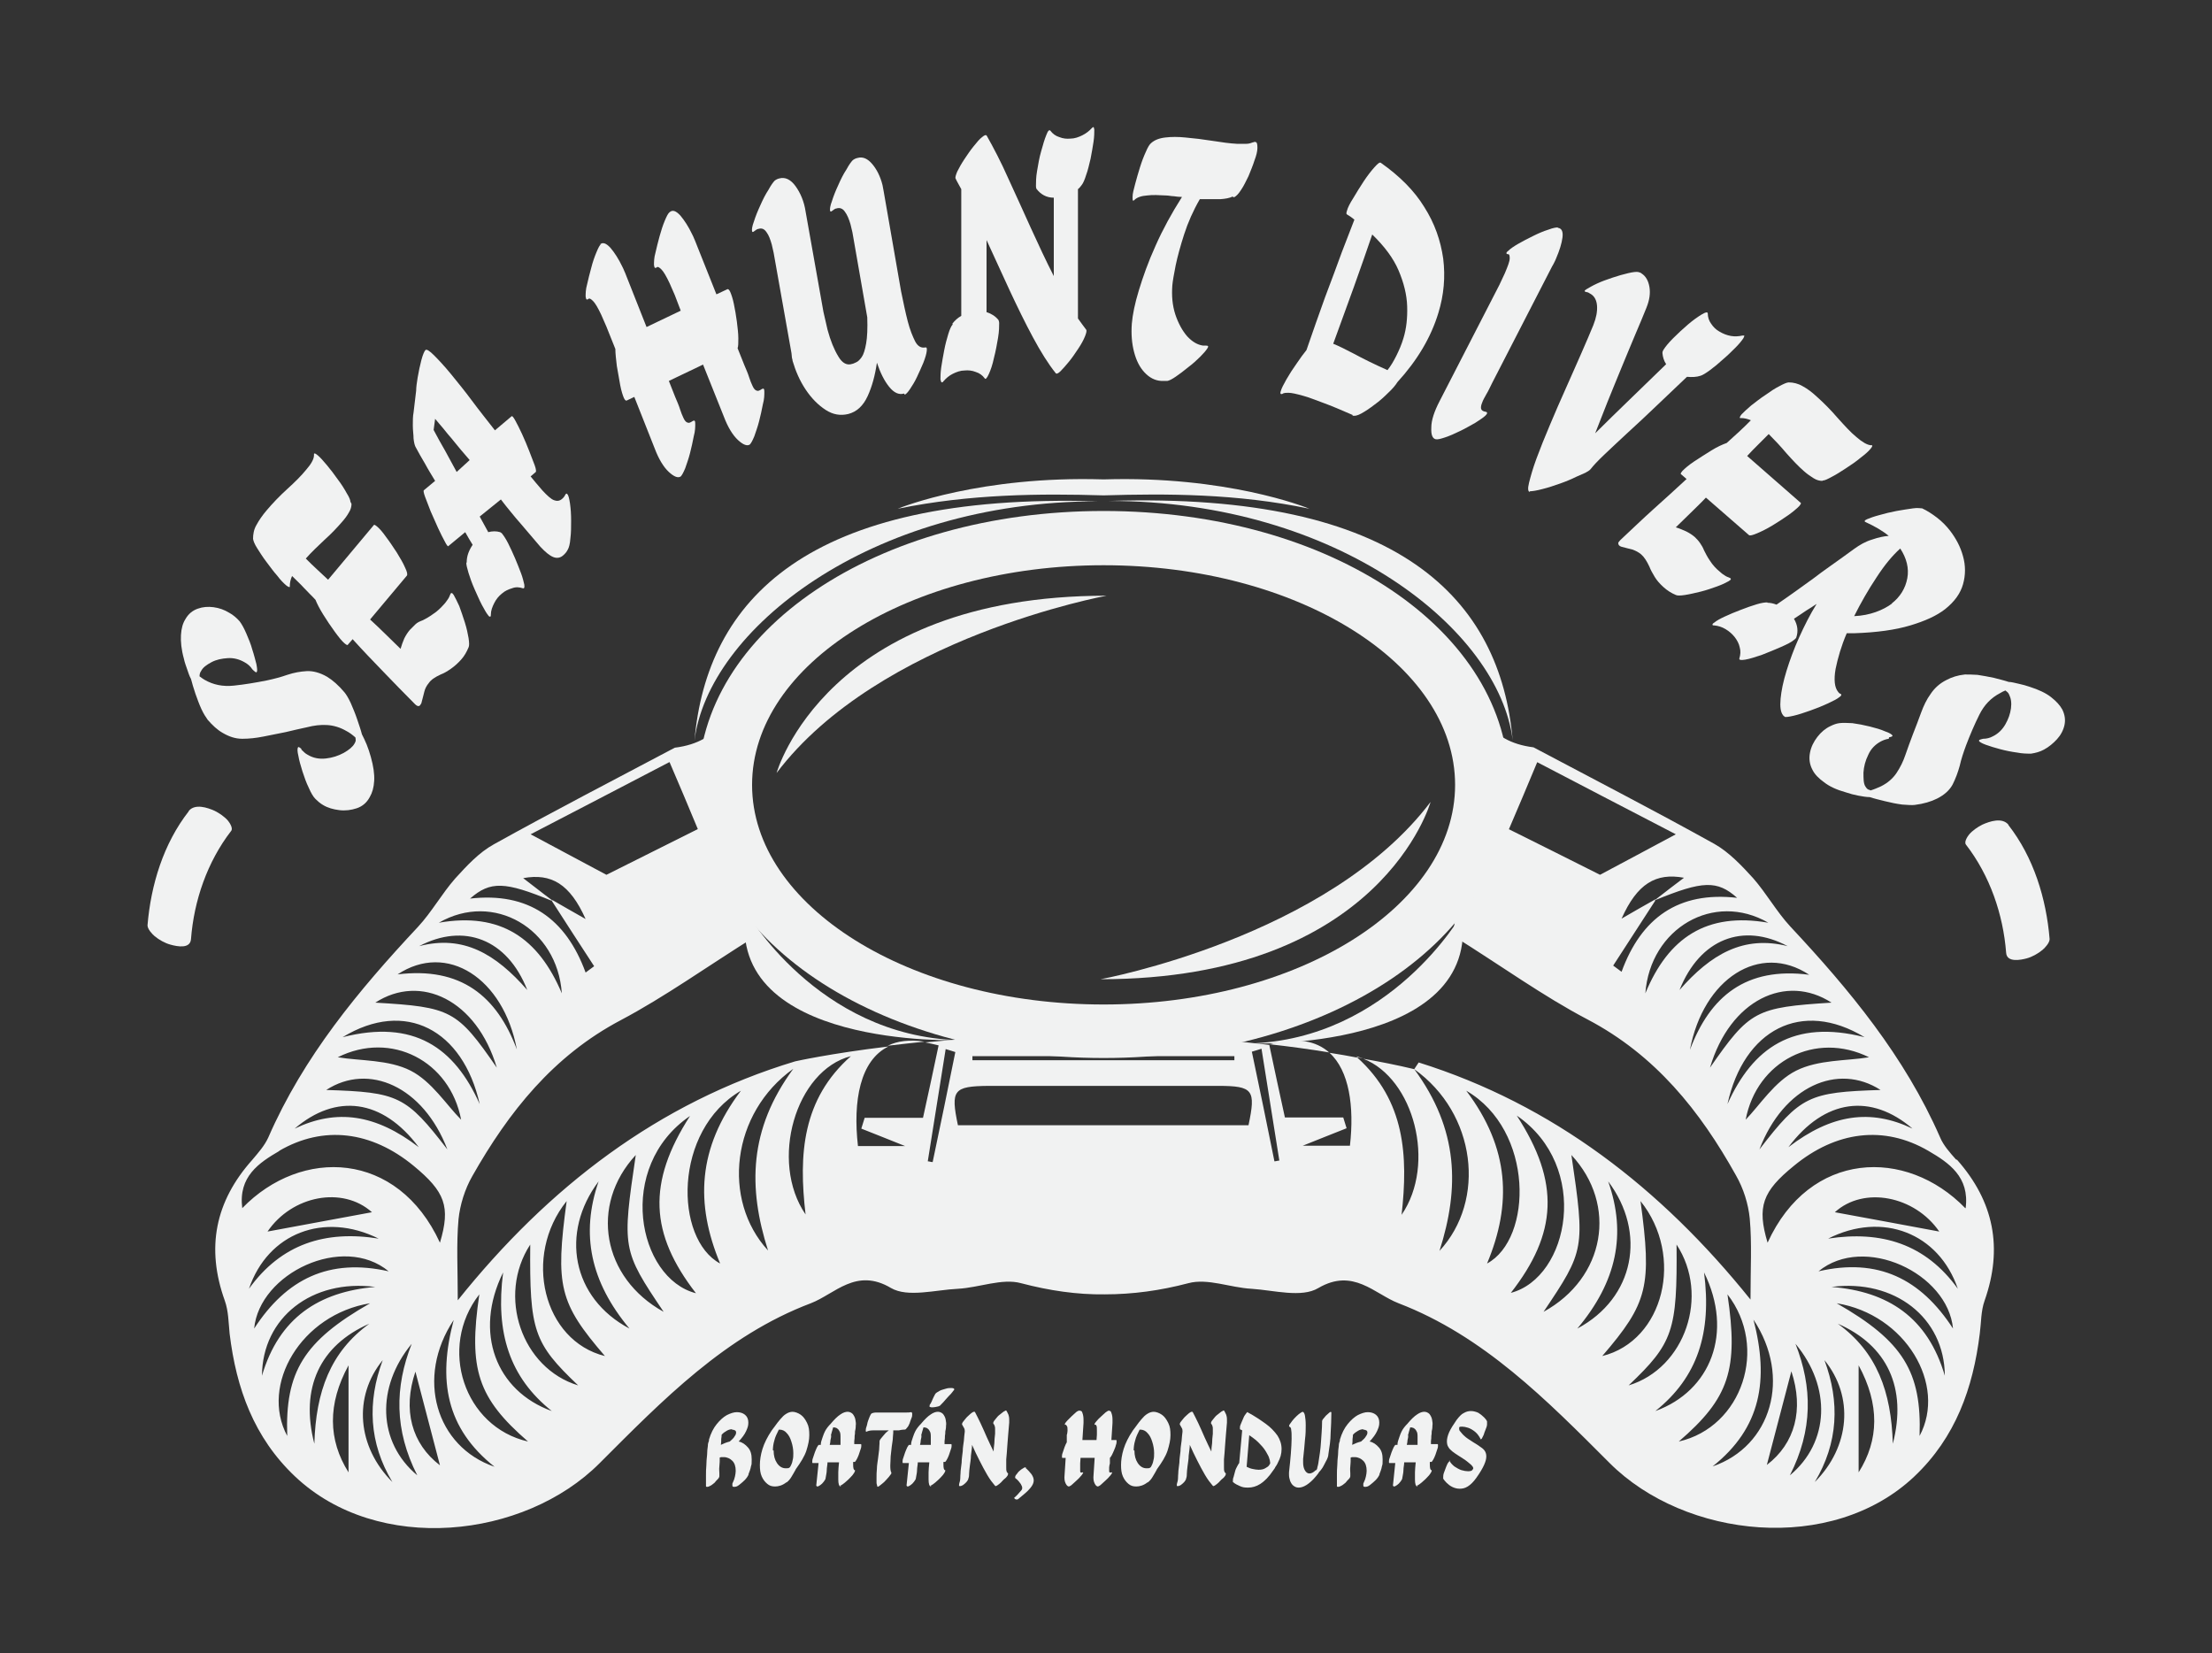 <?xml version="1.0" encoding="UTF-8"?>
<svg id="Layer_1" data-name="Layer 1" xmlns="http://www.w3.org/2000/svg" version="1.1" viewBox="0 0 595.3 444.9">
  <rect x="0" y="0" width="595.3" height="444.9" fill="#333333" stroke="none"/>
  <defs>
    <style>
      .cls-1 {
        fill: #f1f2f2;
        stroke-width: 0px;
      }
    </style>
  </defs>
  <g>
    <g>
      <path class="cls-1" d="M526.4,312c-1.6-1.8-3.4-3.8-4.3-6-9.5-21.7-24.3-39.6-40.3-56.7-3.7-4-6.4-8.9-10-13-3.1-3.4-6.5-7-10.4-9.2-16-8.9-32.3-17.3-48.7-26-6.4-.8-10-3.4-12-6.1l-9.8,56.7c13.3,8.3,24.3,16.3,36.3,22.6,18.3,9.6,30.3,24.6,40,42,2,3.5,3.3,7.6,3.7,11.6.6,6.7.2,13.4.2,21.8-24.1-30-53.2-52.5-89.3-63.8l-1.2,1.8c16.7,11.9,19.4,35.3,6.8,48.9,5.4-16.9,5.2-32.6-6.8-48.9-4.6-1.1-9.2-2-13.7-2.8,13.6,5.3,19.7,28.3,10.3,42,1.8-16,.9-30.7-11.9-42.3-2.5-.5-5-.9-7.5-1.3,5.3,4.8,6.7,14.4,5.5,25h-12.7c4.1-1.6,7.9-3.2,11.8-4.7-.3-1-.6-1.9-.9-2.9h-15.7c-1.5-6.8-2.8-12.9-4.2-19.5.1,0,.2,0,.3,0-36.6-4.4-69.6-3-92.9-.7,1.1.2,2.3.5,3.6.8-1.4,6.6-2.7,12.8-4.2,19.5h-15.7c-.3,1-.6,1.9-.9,2.9,3.9,1.5,7.7,3.1,11.8,4.7h-12.7c-1.4-12.2.6-23.1,8.2-26.8-15.8,1.9-25.1,4-25.1,4-36.8,11.1-66.4,33.8-90.8,64.3,0-8.3-.4-15.1.2-21.8.4-3.9,1.7-8.1,3.7-11.6,9.8-17.3,21.8-32.4,40-42,11.9-6.3,23-14.3,36.3-22.6l-9.6-57c-2,2.8-5.7,5.5-12.2,6.3-16.4,8.7-32.7,17.1-48.7,26-4,2.2-7.3,5.8-10.4,9.2-3.6,4.1-6.3,9-10,13-16,17.1-30.8,34.9-40.3,56.7-1,2.2-2.7,4.1-4.3,6-10,11.2-12.5,23.7-7.4,37.9,1,2.8,1,5.9,1.3,8.9,1.8,14.7,6.5,27.9,17.6,38.4,22.3,21.1,61.7,16.8,82-3.6,17-17,33.8-34.3,56.8-43,6.5-2.5,12.2-9.7,21.6-4.1,4.5,2.6,11.9.5,18,.2,5.7-.3,11.9-2.9,17-1.5,7.6,2,15.1,3.1,22.5,3,7.5,0,14.9-1,22.5-3,5.2-1.4,11.3,1.2,17,1.5,6.1.4,13.5,2.5,18-.2,9.4-5.5,15.1,1.6,21.6,4.1,22.9,8.8,39.8,26,56.8,43,20.3,20.3,59.8,24.6,82,3.6,11.1-10.5,15.8-23.8,17.6-38.4.4-3,.3-6.1,1.3-8.9,5-14.2,2.5-26.7-7.4-37.9ZM180.2,205.1c2.6,6.1,5.1,11.9,7.6,18-8.6,4.3-16.8,8.4-24.6,12.3-6.6-3.5-13.3-7.1-20.4-10.9,12.2-6.3,25-13,37.3-19.4ZM148.5,242.3s0,0,0-.1c-2.7-2-5.3-4.1-7.7-5.9,7.6-1.4,12.6,1.6,16.8,11-3.4-1.9-6.3-3.6-9.1-5.2,0,0,0,0,0,.1,0,0,.2.1.2.2,0,0-.1,0-.2,0,3.8,5.9,7.6,11.8,11.4,17.6-.8.6-1.5,1.1-2.3,1.7-5.3-14.5-15.4-21.7-31.1-19.9,5.5-4.8,9.4-4.6,22,.6ZM151.2,267.3c-6.3-14.9-16.5-21.9-33.1-19,14.7-8.5,31.9,1.5,33.1,19ZM141.9,266.4c-8.5-9.7-17.2-14.9-29.1-11.8,12-6.3,23.7-2,29.1,11.8ZM139.1,282.4c-5.4-14.4-15.1-22.3-32.1-20.2,13.3-8.8,28.5,1,32.1,20.2ZM133.7,287.3c-10.7-15.5-12.3-16.3-32.7-17.5,12.2-7.9,27.3-.7,32.7,17.5ZM129.1,297.1c-6.8-15.2-17.7-22.9-36.9-18,16.9-10.3,32.4-2,36.9,18ZM124.1,301.3c-3.9-3.9-7.9-10.3-13.6-13.2-5.9-3-13.6-2.6-19.6-3.6,14.4-7.2,30.2,1,33.2,16.8ZM120.4,309.3c-11.1-14.4-13.2-15.4-32.6-16,11.4-7.4,26.1-1,32.6,16ZM112.7,308.7c-11.6-8.9-22.1-10.4-33.4-5,11.1-9.5,23.6-8.1,33.4,5ZM75.1,309.7c12-7,24.9-5.3,36.2,4,8.5,7,10,11,7.1,20.7-11.4-24.8-37.3-25.7-53.2-9.3-1.1-8.5,4.5-12.2,10-15.4ZM100.1,326.2c-9.2,1.7-19.5,3.6-28.1,5.2,6.6-9.7,20.2-12.3,28.1-5.2ZM101.9,333.3c-14.3-2.3-26.2,1.4-34.9,13.5,5.1-15,20.2-20.8,34.9-13.5ZM104.6,342.1c-16-3.6-27.5,2-36.2,15.4,1.4-14.9,23.9-25.6,36.2-15.4ZM101,346.3c-15.2,1.3-25.9,8.3-30.5,23.9.1-15.7,13.5-26.1,30.5-23.9ZM77.3,386.4c-7.4-13.8,3.8-32.7,22.3-35.7-17.9,10.2-22.9,18.5-22.3,35.7ZM93.8,396.2c-5.5-8.7-5.7-18.4,0-28.8v28.8ZM84.6,388.5c-3.9-15,1.5-26.5,14.8-32.3-10.5,7.6-14.4,18.3-14.8,32.3ZM103,366c-4.2,11.3-3.7,22.3,2.6,32.8-9.5-9.5-10.6-23-2.6-32.8ZM110.8,361.6c-4.6,11.7-4.7,23.2,1.5,35.4-10.7-8.9-11.1-23.8-1.5-35.4ZM111.8,369.1c2.1,8.1,4.5,17.1,6.6,25.2-7.6-5.8-10.1-14.9-6.6-25.2ZM122.1,355.2c-4.3,16.2-2.1,29.1,11,39.5-15.8-5.4-21.3-24-11-39.5ZM129,348.3c-3,20.2-.4,27.9,13.1,39.6-17.2-3.9-24.3-25.3-13.1-39.6ZM135.4,342.4c-2.1,16.2,1.7,28.2,13.1,37.3-15-5.4-21.1-21.1-13.1-37.3ZM142.7,334.9c-.2,23.2.9,26.5,12.9,37.9-15.2-4.6-21.9-24.1-12.9-37.9ZM152.5,323.2c-3.1,22.9-2,27.4,10.3,41.7-16.6-4.1-22.2-26.9-10.3-41.7ZM161.1,317.9c-4.9,14.2-2.2,27,8.3,39.6-15.5-8.2-18.7-25.8-8.3-39.6ZM171.1,310.8c-3.7,25.1-3.7,25.6,7.5,42.2-16.5-9.1-20-28.7-7.5-42.2ZM185.7,300.3c-11.6,18-10.8,31.7,1.6,47.7-15.7-4-21.7-34-1.6-47.7ZM199.4,293.5c-11.7,15.5-12.3,30.4-5.6,46.5-12.3-6.6-12.7-35.8,5.6-46.5ZM213.5,287.6c-12,16.3-12.2,32-6.8,48.9-12.5-13.6-9.9-37,6.8-48.9ZM216.8,326.8c-9.8-14.3-2.7-38.8,12.2-42.6-13.1,11.6-14.1,26.4-12.2,42.6ZM261.7,284.2h70.5v1.1h-70.5v-1.1ZM249.7,312.4c1.6-10,3.2-20.1,4.8-30.1.9.3,1.8.5,2.6.8-2,9.9-4,19.7-6.1,29.6-.5,0-.9-.2-1.3-.2ZM336.1,302.8h-78.3c-2-9.5-1.2-10.5,8.2-10.6,10.3,0,20.6,0,30.9,0,10.3,0,20.6,0,30.9,0,9.5,0,10.2,1.1,8.2,10.6ZM343,312.6c-2-9.9-4-19.7-6.1-29.6.9-.3,1.8-.5,2.6-.8,1.6,10,3.2,20.1,4.8,30.1-.4,0-.9.2-1.3.2ZM514.7,303.7c-11.3-5.4-21.8-3.9-33.4,5,9.8-13.1,22.3-14.5,33.4-5ZM473.5,309.3c6.5-17,21.1-23.4,32.6-16-19.3.6-21.5,1.6-32.6,16ZM406.1,223.1c2.6-6,5-11.8,7.6-18,12.3,6.4,25.1,13.1,37.3,19.4-7.1,3.8-13.8,7.4-20.4,10.9-7.8-3.9-15.9-8-24.6-12.3ZM434.1,259.9c3.8-5.9,7.6-11.7,11.4-17.6,0,0-.1,0-.2,0,0,0,.2-.1.2-.2,0,0,0,0,0-.1-2.9,1.6-5.8,3.3-9.1,5.2,4.2-9.4,9.2-12.4,16.8-11-2.4,1.8-5,3.8-7.7,5.9,0,0,0,0,0,.1,12.7-5.2,16.6-5.4,22-.6-15.8-1.8-25.8,5.4-31.1,19.9-.8-.6-1.5-1.1-2.3-1.7ZM442.8,267.3c1.3-17.5,18.4-27.5,33.1-19-16.6-2.9-26.9,4-33.1,19ZM481.1,254.6c-11.9-3-20.7,2.2-29.1,11.8,5.5-13.8,17.1-18.2,29.1-11.8ZM486.9,262.3c-17-2.2-26.7,5.8-32.1,20.2,3.6-19.2,18.8-29,32.1-20.2ZM492.9,269.8c-20.4,1.3-22,2.1-32.7,17.5,5.4-18.3,20.5-25.4,32.7-17.5ZM464.9,297.1c4.4-20,19.9-28.3,36.9-18-19.2-4.9-30.1,2.9-36.9,18ZM469.8,301.3c3-15.8,18.8-23.9,33.2-16.8-6,1-13.6.6-19.6,3.6-5.8,2.9-9.8,9.3-13.6,13.2ZM400.2,340c6.7-16,6.1-31-5.6-46.5,18.3,10.6,17.9,39.9,5.6,46.5ZM406.6,347.9c12.5-16,13.3-29.7,1.6-47.7,20,13.7,14.1,43.6-1.6,47.7ZM415.4,353c11.1-16.5,11.2-17,7.5-42.2,12.5,13.4,9.1,33.1-7.5,42.2ZM424.5,357.5c10.6-12.6,13.3-25.4,8.3-39.6,10.4,13.8,7.1,31.4-8.3,39.6ZM431.2,364.9c12.3-14.3,13.4-18.8,10.3-41.7,11.9,14.8,6.3,37.6-10.3,41.7ZM451.2,334.9c9,13.7,2.3,33.3-12.9,37.9,12-11.4,13.1-14.7,12.9-37.9ZM458.6,342.4c8,16.2,1.8,31.9-13.1,37.3,11.4-9.1,15.2-21.1,13.1-37.3ZM464.9,348.3c11.1,14.3,4,35.7-13.1,39.6,13.6-11.7,16.1-19.4,13.1-39.6ZM460.9,394.6c13.1-10.4,15.2-23.3,11-39.5,10.3,15.5,4.8,34.1-11,39.5ZM475.5,394.2c2.1-8,4.5-17.1,6.6-25.2,3.4,10.3,1,19.4-6.6,25.2ZM481.7,397c6.2-12.2,6.1-23.7,1.5-35.4,9.7,11.6,9.2,26.5-1.5,35.4ZM488.4,398.8c6.3-10.5,6.8-21.5,2.6-32.8,8,9.8,6.9,23.3-2.6,32.8ZM500.2,396.2v-28.8c5.7,10.5,5.5,20.1,0,28.8ZM509.4,388.5c-.4-14-4.3-24.7-14.8-32.3,13.3,5.8,18.7,17.3,14.8,32.3ZM516.6,386.4c.6-17.2-4.4-25.5-22.3-35.7,18.5,3,29.7,21.9,22.3,35.7ZM492.9,346.3c16.9-2.2,30.4,8.2,30.5,23.9-4.6-15.7-15.3-22.7-30.5-23.9ZM489.4,342.1c12.3-10.1,34.8.5,36.2,15.4-8.7-13.4-20.2-19.1-36.2-15.4ZM492,333.3c14.6-7.4,29.8-1.5,34.9,13.5-8.7-12.1-20.6-15.7-34.9-13.5ZM493.8,326.2c7.8-7.1,21.5-4.4,28.1,5.2-8.5-1.6-18.9-3.5-28.1-5.2ZM528.9,325.1c-15.9-16.4-41.9-15.5-53.2,9.3-2.9-9.7-1.4-13.8,7.1-20.7,11.3-9.3,24.2-11,36.2-4,5.5,3.2,11.1,7,10,15.4Z"/>
      <path class="cls-1" d="M297,137.5c-61.2,0-109.1,32.3-109.1,73.6s47.9,73.6,109.1,73.6,109.1-32.3,109.1-73.6-47.9-73.6-109.1-73.6ZM297,270.3c-52.3,0-94.6-26.5-94.6-59.1s42.4-59.1,94.6-59.1,94.6,26.5,94.6,59.1-42.3,59.1-94.6,59.1Z"/>
      <path class="cls-1" d="M248.8,280.3c-3.5.4-6.8.7-9.9,1.1,2.6-1.3,5.9-1.7,9.9-1.1Z"/>
      <path class="cls-1" d="M357.7,283.2c-5.4-.9-10.7-1.6-16-2.2,7.3-2,12.5-.9,16,2.2Z"/>
      <path class="cls-1" d="M364.9,284.2c.6.2,1.3.4,1.9.6-.5-.1-1-.2-1.5-.3-.1-.1-.2-.2-.3-.3Z"/>
      <path class="cls-1" d="M200.7,245.1s19.1,33.7,57.3,34.8c0,0-62.7,2.2-57.3-34.8Z"/>
      <path class="cls-1" d="M393.4,246s-19.1,33.7-57.3,34.8c0,0,62.7,2.2,57.3-34.8Z"/>
      <path class="cls-1" d="M186.9,199.3c1.8-14.8,13.5-30.9,32.5-43.3,19-12.4,45.2-21.1,76.1-21.1-78.5-2.4-105.3,26.7-108.6,64.4Z"/>
      <path class="cls-1" d="M298.5,134.8c30.9,0,57.1,8.7,76.1,21.1,19,12.4,30.7,28.5,32.5,43.3-3.3-37.8-30.2-66.9-108.6-64.4Z"/>
      <path class="cls-1" d="M352.4,136.9c-19.5-4.1-38.5-4.1-55.3-3.6h-.2c-16.8-.5-35.8-.4-55.3,3.6,1.2-.5,22.4-8.9,55.3-7.9h.2c32.9-1,54.1,7.4,55.3,7.9Z"/>
      <path class="cls-1" d="M209,208s13.3-47.7,88.8-47.7c0,0-61.2,11.2-88.8,47.7Z"/>
      <path class="cls-1" d="M385,215.8s-13.3,47.7-88.8,47.7c0,0,61.2-11.2,88.8-47.7Z"/>
    </g>
    <g>
      <path class="cls-1" d="M81.1,201.7c.6.6,1.1,1.1,1.7,1.4,1.5.9,3.1,1.2,4.9,1,1.8-.2,3.3-.7,4.8-1.5,1.4-.8,2.4-1.6,2.9-2.5.3-.5.4-.9.3-1.2,0-.2,0-.4-.1-.5-.8-.7-1.6-1.3-2.4-1.7-1.7-1-3.5-1.5-5.2-1.6s-3.5.1-5.4.6c-1.8.4-3.7.8-5.7,1.3-2.1.4-4.1.8-6,1.2-2,.4-3.9.6-5.7.6-1.9,0-3.6-.6-5.3-1.6-1.4-.8-2.7-2-4-3.5-.5-.7-1.1-1.6-1.7-2.9-.6-1.3-1.1-2.7-1.6-4.1-.5-1.5-.9-2.8-1.2-4-.4-.7-.7-1.6-1-2.5-.3-.9-.7-1.9-.9-2.9-.7-2.5-.9-4.7-.8-6.4.1-1.8.5-3.2,1.2-4.3.8-1.4,1.9-2.3,3.3-2.8,1.4-.5,2.8-.6,4.3-.4,1.5.2,2.9.7,4.2,1.5,1.1.6,2,1.4,2.8,2.3.6.8,1.2,1.9,1.8,3.3.6,1.4,1.2,2.8,1.6,4.3.5,1.5.8,2.8,1.1,3.9.2,1.1.3,1.8.1,2.1,0,.1-.2.2-.4,0-.2-.1-.5-.4-.8-.7-.5-.8-1.2-1.4-2.1-1.9-1.4-.8-2.9-1.2-4.5-1.1s-3.1.4-4.4,1.1-2.3,1.4-2.8,2.4c-.3.4-.4.9-.4,1.4.4.3.8.6,1.3.9,2.4,1.4,5,1.9,7.9,1.6,2.9-.3,5.9-.8,8.9-1.4,1.9-.4,3.8-.9,5.5-1.5,1.8-.6,3.5-.9,5.2-1,1.7-.1,3.6.4,5.5,1.5,1.5.9,3.1,2.3,4.7,4.2.5.6,1.1,1.6,1.7,2.9.6,1.4,1.2,2.8,1.7,4.3.5,1.5,1,2.9,1.3,4.1.4.8.9,1.8,1.3,2.8.4,1,.8,2.2,1.1,3.3.7,2.5,1,4.6.9,6.4-.1,1.8-.5,3.2-1.2,4.4-.8,1.5-2,2.5-3.5,3-1.5.5-3.1.7-4.7.5-1.6-.2-3.1-.6-4.4-1.4-.7-.4-1.4-1-2-1.6-.6-.6-1.2-1.6-1.8-3-.7-1.4-1.2-2.9-1.7-4.4-.5-1.6-.9-3-1.1-4.2-.3-1.2-.3-2-.1-2.3.1-.2.4,0,.9.4Z"/>
      <path class="cls-1" d="M94.6,135.6c0,.7-.2,1.5-.7,2.3-.5.9-1.1,1.7-1.9,2.6-1.3,1.5-2.8,3.1-4.7,4.8-1.8,1.7-3.5,3.3-5,5,1,1,2,2,3,2.9s2,1.9,3,2.8l12.3-14.7c.1-.2.4,0,.9.4.7.6,1.5,1.5,2.4,2.8,1,1.3,1.9,2.7,2.9,4.2.9,1.5,1.7,2.8,2.2,4,.6,1.2.7,1.9.5,2.2l-9.9,11.8c1.4,1.3,2.8,2.6,4.1,3.9,1.4,1.3,2.7,2.7,4.1,4,.3-1,.6-1.9,1-2.8.4-.8.9-1.6,1.5-2.3.5-.5,1-1,1.5-1.5s1.2-.8,2-1.1c.8-.4,1.7-.9,2.8-1.7,1.1-.7,2-1.6,2.9-2.6.4-.4.7-.9,1-1.3.3-.4.5-.9.7-1.4.2-.5.5-.4.9.2.4.7.9,1.7,1.5,3,.5,1.4,1,2.8,1.5,4.4.5,1.6.8,3,1,4.2.2,1.3.2,2.1,0,2.5-.5,1.2-1.1,2.3-2,3.3-.9,1-1.8,1.8-2.8,2.5-1,.7-1.9,1.2-2.7,1.5-1.5.7-2.6,1.4-3.2,2.3-.6.7-1,1.5-1.2,2.3-.2.9-.5,1.9-.8,3.1,0,0,0,.1-.1.2s-.1.2-.2.3c-.1.2-.3.3-.5.3-.2,0-.5-.1-.9-.5-2.9-2.9-5.7-5.8-8.5-8.7-2.8-2.9-5.6-5.8-8.3-8.8l-1.3,1.5c-.1.2-.4,0-.9-.4-.7-.6-1.5-1.6-2.6-3.1-1.1-1.5-2.1-3-3.1-4.6-1-1.6-1.7-3-2.1-4-1-1.1-2.1-2.1-3.1-3.2-1-1.1-2.1-2.1-3.2-3.2-.4.9-.6,1.8-.6,2.6,0,.2,0,.3,0,.3-.1.2-.5,0-1-.4-.7-.6-1.5-1.4-2.4-2.6-1-1.1-1.9-2.4-2.9-3.7-1-1.3-1.8-2.6-2.5-3.7-.7-1.1-1-1.9-1.1-2.5,0-1.2.2-2.5.9-3.7.7-1.3,1.6-2.6,2.7-3.9,1.6-1.9,3.5-3.9,5.6-5.8,2.1-1.9,3.8-3.6,5.1-5.2,1.4-1.6,2.1-2.9,2.1-3.9v-.4c.2-.2.5,0,1.1.5.6.5,1.4,1.4,2.4,2.6,1,1.2,2,2.5,2.9,3.8,1,1.3,1.8,2.6,2.4,3.7.7,1.1,1,1.9,1,2.3Z"/>
      <path class="cls-1" d="M125.6,151.3c0-1.7.6-3.2,1.6-4.7-.6-1-1.3-2.1-2-3.4l-4.6,3.8c-.1,0-.4-.3-.9-1.3-.5-.9-1.1-2.1-1.8-3.6-.7-1.5-1.3-3-2-4.5-.6-1.5-1.1-2.8-1.5-3.9-.4-1.1-.5-1.7-.3-1.8l3-2.5c-.9-1.5-1.9-3.1-2.7-4.6-.9-1.5-1.8-3.1-2.6-4.6-.2-.4-.4-1.2-.5-2.2,0-1-.2-2.2-.2-3.5,0-1.3,0-2.5.2-3.5h0c0-.1.7-5.9.7-5.9,0-1,.2-2.2.4-3.5.3-1.7.6-3.2,1-4.7.4-1.5.8-2.4,1.1-2.7.3-.3,1.1.2,2.3,1.4,1.2,1.2,2.8,2.9,4.6,5.1,1.7,2.1,3.6,4.4,5.6,7.1,2,2.7,4.1,5.3,6.2,8l4.5-3.8c.2-.1.5.3,1,1.2s1.1,2.1,1.8,3.6c.7,1.5,1.3,3,1.9,4.5.6,1.5,1.1,2.8,1.5,3.9.4,1.1.4,1.7.3,1.8l-1.4,1.2c.5.6,1,1.2,1.4,1.7l1.8,2.1c1.3,1.4,2.3,2.3,3.1,2.6.8.3,1.5.2,2.1-.3.4-.3.7-.7.9-1.1.2-.4.4-.5.6-.2.3.3.5,1.2.7,2.5.2,1.4.3,2.9.3,4.6,0,1.7,0,3.3-.2,4.8-.1,1.5-.4,2.5-.7,3-.3.6-.7,1.1-1.3,1.6-.7.6-1.6.8-2.6.4-1-.4-2.1-1.3-3.5-2.8l-5.2-6.1c-.9-1-1.8-2.1-2.7-3.2-.9-1.1-1.8-2.2-2.7-3.4l-5.7,4.6c.8,1.5,1.6,2.9,2.3,4.2,1.1-.3,2.2-.3,3.2,0,.2.1.5.3.6.5.4.5,1,1.4,1.6,2.6.6,1.2,1.2,2.5,1.8,3.9.6,1.4,1.1,2.7,1.6,4,.5,1.3.7,2.3.9,3.1.1.8,0,1.1-.4,1-.9-.3-1.9-.4-2.9,0-1,.3-1.9.7-2.7,1.4-.9.7-1.6,1.6-2.1,2.6-.5,1-.9,2-.9,3.1,0,.2,0,.4-.1.5-.2.1-.4,0-.6-.3-.5-.6-1-1.5-1.7-2.8-.7-1.3-1.3-2.8-2-4.3-.7-1.6-1.2-3-1.6-4.3-.4-1.3-.6-2.2-.6-2.7ZM121.8,118.3c-.9-1-1.7-2-2.5-3-.8-.9-1.5-1.8-2.2-2.6l-.4,3c1,1.9,2,3.7,3.1,5.6,1,1.9,2.1,3.8,3.1,5.7l3.5-3.2c-.8-.9-1.6-1.9-2.4-2.8-.8-.9-1.5-1.9-2.3-2.8Z"/>
      <path class="cls-1" d="M161.4,65.8c.8-.7,1.7-.4,2.9.9,1.1,1.3,2.2,3,3.2,5.1.2.4.4.8.5,1.1.2.4.3.7.5,1.2l5.5,13.9,9.2-4.4-1.6-4.2-1.4-3.2c-.9-1.9-1.6-3.1-2.2-3.7-.6-.6-1-.8-1.2-.6-.5.4-.7.2-.8-.6,0-.8,0-1.9.4-3.3.3-1.4.7-2.9,1.1-4.4s.9-3,1.4-4.2c.5-1.2.9-2,1.3-2.3.8-.7,1.7-.4,2.9.9,1.1,1.3,2.2,3,3.2,5.1.2.4.4.8.5,1.1.2.4.3.7.5,1.2l5.5,13.8,3-1.4c.2,0,.4.1.7.7.3.7.7,1.8,1,3.3.3,1.5.6,3.1.8,4.7.2,1.7.4,3.2.4,4.5,0,1.3,0,2.2-.2,2.7l1.8,4.5c.5,1.2,1,2.3,1.3,3.3.3.9.6,1.7.9,2.3.3.7.7,1.2,1.1,1.3.4.2.8,0,1.4-.4.5-.3.7-.1.7.7,0,.8,0,2-.4,3.4-.3,1.5-.6,3-1,4.5-.4,1.6-.9,2.9-1.3,4.1-.5,1.2-.9,1.9-1.2,2.2-.7.5-1.8.1-3.2-1.2-1.4-1.3-2.7-3.4-3.8-6.3l-5.6-14-9.2,4.4,1.7,4.3c.5,1.2,1,2.3,1.3,3.3.3.9.6,1.7.9,2.3.3.7.7,1.2,1.1,1.3.4.2.8,0,1.4-.4.5-.3.7-.1.7.7,0,.8,0,2-.4,3.4-.3,1.5-.6,3-1,4.5-.4,1.6-.9,2.9-1.3,4.1-.5,1.2-.9,1.9-1.2,2.2-.7.5-1.8.1-3.2-1.2-1.4-1.3-2.7-3.4-3.8-6.3l-5.5-13.9-2.1,1c-.2,0-.4-.1-.7-.7-.3-.7-.7-1.9-1-3.5-.3-1.6-.6-3.3-.9-5.1-.2-1.8-.4-3.3-.4-4.6l-2.4-6-1.4-3.2c-.9-1.9-1.6-3.1-2.2-3.7-.6-.6-1-.8-1.2-.6-.5.4-.7.2-.8-.6,0-.8,0-1.9.4-3.3.3-1.4.7-2.9,1.1-4.4.4-1.6.9-3,1.4-4.2.5-1.2.9-2,1.3-2.3Z"/>
      <path class="cls-1" d="M243.3,105.9c-1.4.4-2.7-.2-4-1.8-1.3-1.6-2.4-3.8-3.3-6.5-.5,3.4-1.3,6.4-2.5,9-1.2,2.6-2.9,4.2-5.2,4.8-2.1.5-4.1.2-6.1-1.1-2-1.3-3.8-3.1-5.4-5.5-1.6-2.4-2.7-5-3.5-7.7,0-.4-.2-.7-.2-1.1,0-.4-.1-.7-.1-1l-4.8-27-.5-2.2c-.4-1.4-.8-2.5-1.4-3.3-.6-.9-1.3-1.2-2.2-.9-.3,0-.7.3-1.1.6-.3.3-.6.3-.6,0-.1-.4,0-1.3.5-2.6.4-1.3,1-2.8,1.7-4.3.7-1.6,1.4-3,2.2-4.2.7-1.3,1.3-2.1,1.7-2.5.4-.3.8-.5,1.3-.6,1.5-.4,3,.3,4.3,2.1,1.3,1.8,2.3,4.1,2.7,6.8l4.8,27,1.1,4.8c.8,3,1.8,5.4,2.9,7.2,1.1,1.9,2.4,2.5,3.8,2,.2,0,.5-.2,1-.4.5-.2,1-.7,1.5-1.4.5-.7.9-2,1.2-3.7.3-1.7.4-4,.3-7l-4-22.9-.5-2.1c-.4-1.4-.9-2.6-1.5-3.4-.6-.9-1.4-1.2-2.3-.9-.3,0-.7.3-1.1.6-.3.3-.6.3-.6,0-.1-.4,0-1.3.5-2.6.4-1.3,1-2.8,1.7-4.3.7-1.6,1.4-3,2.2-4.2.7-1.3,1.3-2.1,1.7-2.5.4-.3.8-.5,1.3-.6,1.4-.4,2.7.2,3.9,1.6,1.2,1.4,2.2,3.3,2.8,5.7l.3,1.6,4.7,27c.3,1.5.6,2.9.9,4.3.3,1.4.6,2.6.9,3.8.6,2.3,1.3,4,2,5.4.7,1.3,1.6,1.8,2.7,1.6.4-.1.5.2.4,1-.1.8-.4,1.8-.9,3.1-.5,1.2-1.1,2.5-1.7,3.8-.6,1.3-1.3,2.4-1.9,3.3-.6.9-1.1,1.4-1.4,1.5Z"/>
      <path class="cls-1" d="M256.3,87.1c.7-.9,1.5-1.6,2.4-2.1,0-3,0-6.2,0-9.6,0-3.4,0-6.7,0-9.9,0-3.2,0-6.1,0-8.7,0-2.6,0-4.5,0-5.9-.5-1-1.1-1.9-1.5-2.8-.2-.3,0-.9.4-1.9.5-1,1.1-2.1,1.9-3.3.8-1.2,1.6-2.4,2.5-3.5s1.6-2,2.3-2.5c.7-.6,1.1-.7,1.3-.3,1.8,3.2,3.8,7,5.7,11.3,2,4.3,4,8.8,6.1,13.4,2.1,4.6,4.1,8.9,6.2,13,0-3.9,0-7.7,0-11.5,0-3.8,0-7,0-9.6-2,0-3.5-.9-4.6-2.3-.1-.1-.2-.4-.2-.9,0-.9,0-2.3.3-4,.3-1.8.6-3.6,1.1-5.3.5-1.8.9-3.2,1.4-4.4.4-1.1.8-1.5,1.1-1.1.6.8,1.4,1.4,2.4,1.7,1,.4,2,.5,3,.4,1.1,0,2.2-.4,3.2-.9,1-.5,1.9-1.2,2.5-1.9.2-.2.4-.3.4-.3.2,0,.2.2.3.7,0,.7,0,1.8-.2,3.2s-.5,3-.8,4.6c-.4,1.6-.7,3.1-1.2,4.4-.4,1.3-.8,2.2-1.2,2.7-.3.4-.6.8-1,1.1,0,2.6,0,5.5,0,8.6,0,3.2,0,6.4,0,9.6,0,3.3,0,6.3,0,9.2,0,2.9,0,5.4,0,7.4.8,1.1,1.5,2.1,2.2,3,.2.2.1.8-.3,1.8-.4,1-1,2.1-1.8,3.3-.8,1.2-1.6,2.4-2.5,3.5-.9,1.1-1.7,2-2.3,2.6s-1.1.8-1.3.5c-2-2.5-4-5.7-6.1-9.6-2.1-3.9-4.2-8.2-6.3-12.7-2.1-4.5-4.1-9-6.2-13.5,0,3.4,0,6.9,0,10.3,0,3.4,0,6.4,0,9.1,1.3.4,2.4,1.1,3.2,2.1.1.2.2.5.2.8,0,.9,0,2.2-.3,4-.3,1.7-.6,3.5-1.1,5.4-.4,1.9-.9,3.3-1.4,4.4s-.9,1.5-1.1,1.1c-.6-.8-1.4-1.4-2.4-1.7-1-.4-2-.5-3-.4-1.1,0-2.2.4-3.2.9-1,.5-1.8,1.2-2.5,2-.1.2-.3.3-.4.3-.2,0-.3-.3-.4-.8,0-.7,0-1.8.2-3.2.2-1.4.5-3,.8-4.6.3-1.6.7-3.1,1.1-4.4.4-1.3.8-2.2,1.2-2.6Z"/>
      <path class="cls-1" d="M331.7,52.9c-.8.4-1.9.6-3.3.7-1.3,0-2.8,0-4.4,0-.4,0-.7,0-1.1,0-1.8,3.1-3.2,6.3-4.2,9.4-1,3.1-1.8,6-2.3,8.4-.5,2.5-.8,4.3-.9,5.4-.2,2.8,0,5.3.8,7.8.8,2.4,1.9,4.4,3.2,5.9,1.4,1.5,2.8,2.3,4.3,2.5.4,0,.7,0,.8,0,.6,0,.7.2.3.8-.4.6-1,1.3-1.9,2.2-.9.9-2,1.9-3.2,2.8-1.2,1-2.3,1.8-3.3,2.5-1,.7-1.8,1.1-2.3,1.2-.3,0-.6,0-.9,0-.3,0-.6,0-.8,0-1.7-.1-3.2-.9-4.5-2.3-1.3-1.4-2.2-3.2-2.8-5.5-.6-2.3-.8-4.8-.6-7.6.2-2.4.8-5.4,1.9-9,1.1-3.6,2.5-7.6,4.5-12,1.9-4.3,4.3-8.7,7.1-13.1-.8,0-1.5-.1-2.2-.2-.7,0-1.4-.2-2.1-.2-1.9-.1-3.6-.2-5.1,0-1.5.1-2.7.5-3.4,1.2-.1.1-.2.2-.3.2-.2,0-.2-.4-.2-1,0-.9.3-2,.7-3.5.4-1.4.8-3,1.3-4.5.5-1.6,1-2.9,1.6-4.2.5-1.2,1-2,1.4-2.3.9-.8,2.1-1.3,3.8-1.5,1.7-.2,3.4-.2,5.4,0,2.3.2,4.8.5,7.3.9,2.5.4,4.7.7,6.6.8.9,0,1.7,0,2.5,0,.7,0,1.3-.2,1.8-.4.1,0,.2,0,.3-.1.1,0,.2,0,.3,0,.5,0,.6.6.6,1.6,0,.9-.3,2.1-.8,3.4-.4,1.3-1,2.7-1.6,4.2-.7,1.4-1.3,2.7-2,3.7-.7,1.1-1.3,1.7-1.9,2Z"/>
      <path class="cls-1" d="M364.1,111.7c-3.2-1.4-5.8-2.5-8-3.3s-3.9-1.5-5.4-1.9c-1.8-.5-3.1-.8-3.9-.8-.8,0-1.3,0-1.7.3-.1,0-.3.1-.4,0-.1,0-.2-.3,0-.8.2-.7.7-1.7,1.5-3.1.8-1.4,1.7-2.8,2.7-4.2,1-1.5,1.9-2.7,2.7-3.7,1.7-5,3.4-9.7,5-14.2,1.7-4.5,3.2-8.5,4.5-12.1,1.4-3.6,2.5-6.5,3.4-8.8-.6-.5-1.3-1-2-1.4-.2-.1-.2-.4,0-1,.2-.8.8-2,1.7-3.4.9-1.5,1.8-3,2.8-4.5,1-1.5,2-2.8,2.9-3.8.9-1,1.4-1.4,1.7-1.2,5.1,3.6,9,7.5,11.7,11.9,2.8,4.4,4.4,9,5.1,13.9.6,4.9.2,9.7-1.3,14.6-2,6.6-5.7,12.8-11,18.6-.5.8-1.3,1.8-2.5,2.9-1.1,1.1-2.3,2.2-3.7,3.2-1.3,1-2.5,1.8-3.6,2.4-1.1.6-1.9.7-2.4.5ZM377.7,91c.8-2.6,1.1-5.5,1-8.6-.1-3.1-.9-6.3-2.3-9.6-1.4-3.3-3.8-6.5-7.1-9.7-1.4,4.1-3,8.7-4.9,14-1.9,5.3-3.8,10.4-5.6,15.4,1.5.6,3.3,1.5,5.6,2.7,2.2,1.2,5.2,2.7,9,4.4.9-1.1,1.7-2.5,2.4-3.9s1.4-3,1.9-4.7Z"/>
      <path class="cls-1" d="M419.2,61.3c1.1.1,1.5,1,1.3,2.6-.2,1.6-.8,3.5-1.7,5.6-.1.3-.3.7-.5,1.1-.2.4-.4.8-.6,1.1l-16.1,31.3c-.6,1.2-1.1,2.3-1.6,3.1-.5.9-.9,1.6-1.1,2.2-.3.7-.4,1.3-.3,1.7s.5.7,1.2.8c.6.1.5.5,0,1-.6.6-1.6,1.2-2.8,2-1.3.7-2.6,1.5-4.1,2.2-1.4.7-2.8,1.3-4,1.7-1.2.4-2,.6-2.5.5-.9-.2-1.3-1.2-1.2-3.2,0-1.9.8-4.3,2.2-7l16.1-31.3,1.5-3.2c.8-1.9,1.3-3.2,1.3-4,0-.7-.1-1.1-.4-1.1-.6,0-.7-.4,0-.9.6-.6,1.5-1.2,2.7-1.9,1.2-.7,2.6-1.4,4-2.1,1.4-.7,2.8-1.3,4.1-1.7,1.3-.5,2.1-.6,2.6-.6Z"/>
      <path class="cls-1" d="M411.8,132.4c-.6,0-.7-.9-.3-2.5.4-1.6,1-3.8,2-6.5,1-2.7,2.2-5.7,3.6-9,1.4-3.3,2.8-6.6,4.3-9.9,1.5-3.4,2.9-6.5,4.2-9.5,1.3-3,2.4-5.5,3.2-7.5.8-2,1.1-3.7,1-5.2-.1-1.5-.7-2.6-1.7-3.2-.1,0-.3-.2-.5-.3-.2-.1-.4-.2-.6-.2-.7-.1-.7-.4,0-.8s1.5-.9,2.8-1.5c1.3-.6,2.7-1.1,4.2-1.6,1.5-.5,2.9-.9,4.2-1.2,1.3-.3,2.2-.4,2.7-.3.4.1.7.2.9.4,1.1.7,1.8,1.9,2.1,3.6.3,1.8,0,3.6-.8,5.6-.8,2-1.8,4.4-3,7.2-1.2,2.8-2.4,5.8-3.7,8.9-1.3,3.2-2.6,6.3-3.8,9.3-1.2,3.1-2.3,5.9-3.3,8.4,2.9-2.9,6-5.9,9.3-9.1,3.3-3.2,6.6-6.4,9.8-9.5-.6-.9-.9-1.9-1-3,0-.2,0-.4.3-.9.5-.8,1.3-1.8,2.6-3.1,1.3-1.3,2.6-2.5,4-3.7s2.7-2.1,3.7-2.7c1-.6,1.5-.7,1.6-.3,0,1,.3,2,.9,2.8.6.9,1.3,1.6,2.2,2.1,1,.6,2,1,3.1,1.2,1.1.2,2.2.1,3.1-.1.3,0,.5,0,.5,0,.1,0,0,.3-.2.7-.4.6-1.1,1.5-2.1,2.5-1,1-2.1,2.1-3.4,3.2-1.2,1.1-2.4,2.1-3.5,2.9-1.1.8-1.9,1.3-2.5,1.5-1.2.4-2.4.4-3.7.3-2.7,2.6-5.5,5.2-8.2,7.8-2.7,2.6-5.3,5-7.7,7.2-2.4,2.2-4.5,4.2-6.3,5.9-1.8,1.7-3,3-3.7,3.9-.2.3-.7.6-1.4,1-.7.3-1.6.7-2.5,1.1-1.2.6-2.6,1.2-4.3,1.8-1.7.6-3.2,1.1-4.8,1.5-1.5.4-2.7.6-3.5.6Z"/>
      <path class="cls-1" d="M490.4,129.4c-.7,0-1.5-.2-2.3-.7-.8-.5-1.7-1.1-2.6-1.9-1.5-1.3-3-2.9-4.7-4.8-1.6-1.9-3.2-3.6-4.8-5.2-1,1-2,2-2.9,2.9-1,1-1.9,1.9-2.9,3l14.4,12.6c.2.1,0,.4-.4.9-.6.6-1.5,1.4-2.9,2.4-1.3.9-2.8,1.9-4.3,2.8-1.5.9-2.9,1.6-4.1,2.1-1.2.5-1.9.7-2.2.5l-11.6-10.1c-1.3,1.4-2.7,2.7-4,4-1.4,1.3-2.7,2.7-4.1,4,1,.3,1.9.7,2.8,1.1.8.4,1.6.9,2.3,1.5.5.5,1,1,1.4,1.6.4.6.8,1.2,1.1,2,.4.8.9,1.8,1.6,2.8.7,1.1,1.6,2.1,2.6,2.9.4.4.8.7,1.3,1,.4.3.9.5,1.4.7.5.2.4.5-.3.9-.7.4-1.7.9-3.1,1.4-1.4.5-2.8,1-4.4,1.4-1.6.4-3,.7-4.2.9-1.3.2-2.1.2-2.5,0-1.2-.5-2.3-1.2-3.3-2.1-1-.9-1.8-1.8-2.4-2.8-.6-1-1.1-1.9-1.4-2.7-.7-1.5-1.4-2.6-2.2-3.3-.7-.6-1.5-1-2.3-1.3-.9-.2-1.9-.5-3.1-.8,0,0-.1,0-.2-.1-.1,0-.2-.1-.3-.2-.2-.1-.2-.3-.3-.6,0-.2.2-.5.6-.9,3-2.8,5.9-5.6,8.9-8.3,3-2.7,6-5.4,8.9-8.1l-1.5-1.3c-.2-.1,0-.4.4-.9.6-.6,1.6-1.5,3.1-2.5,1.5-1,3.1-2,4.7-3,1.6-1,3-1.6,4.1-2,1.1-1,2.2-2,3.3-3,1.1-1,2.2-2.1,3.2-3.1-.9-.4-1.8-.6-2.6-.6-.2,0-.3,0-.3,0-.2-.1,0-.5.4-1,.6-.6,1.4-1.4,2.6-2.4,1.2-.9,2.4-1.9,3.8-2.8,1.4-1,2.6-1.8,3.8-2.4,1.1-.6,2-1,2.5-1,1.2,0,2.5.3,3.7,1,1.3.7,2.5,1.6,3.8,2.8,1.9,1.7,3.8,3.6,5.6,5.7,1.9,2.1,3.5,3.9,5.1,5.2,1.6,1.4,2.9,2.1,3.8,2.2h.4c.2.2,0,.5-.5,1.1-.5.6-1.4,1.4-2.6,2.3-1.2,1-2.5,1.9-3.9,2.8-1.4.9-2.6,1.7-3.8,2.3-1.1.6-1.9,1-2.4,1Z"/>
      <path class="cls-1" d="M475.7,162.2c.8,0,1.6.2,2.4.5,2.3-1.6,4.2-2.9,5.7-4,1.5-1.1,2.9-2.1,4.3-3.1,1.3-1,2.8-2.1,4.5-3.3,1.7-1.2,3.8-2.7,6.4-4.6,1.5-1.1,3.1-2,4.8-2.5,1.7-.6,3.2-.9,4.5-1-1.7-1.4-3.8-2.6-6.2-3.7-.5-.2-.3-.5.4-.8.7-.3,1.8-.7,3.3-1.1,1.4-.4,3-.8,4.6-1.1,1.6-.3,3.1-.5,4.4-.7s2.1,0,2.5,0c1.3.6,2.7,1.5,4,2.5,1.3,1,2.5,2.2,3.5,3.5,1.6,2.1,2.8,4.3,3.5,6.9.7,2.5.7,5,0,7.5-.7,2.5-2.3,4.7-4.8,6.7-2.3,1.8-5.4,3.2-9.4,4.4-4,1.2-9,1.9-15.1,2.1-.7,0-1.3,0-2,0-1.5,3.5-2.4,6.7-3,9.6-.5,2.9-.3,5,.7,6.2.2.3.5.5.8.6h0c.1.2,0,.5-.5.8-.6.5-1.6,1-3.1,1.7-1.5.7-3,1.3-4.7,1.9-1.7.6-3.2,1.1-4.5,1.4-1.3.3-2.1.4-2.4.3,0,0-.1-.2-.2-.2-.1,0-.2-.2-.2-.2-.7-.8-.9-2.3-.7-4.5.2-2.1.7-4.6,1.6-7.5.9-2.9,2-5.9,3.4-9,1.4-3.1,2.9-6.1,4.7-9-.9.6-1.8,1.2-2.8,1.8-1,.7-2.1,1.4-3.3,2.2,1,1.7,1.2,3.4.6,5.1-.1.2-.3.4-.6.6-.7.6-1.9,1.2-3.5,1.9-1.6.7-3.3,1.4-5.1,2.1-1.8.6-3.3,1.1-4.5,1.3-1.2.2-1.7.1-1.6-.3.3-1,.4-2,.1-3-.2-1-.7-1.9-1.3-2.7-.7-.9-1.5-1.6-2.5-2.2-1-.6-2-.9-3-1-.2,0-.4,0-.5-.1-.1-.2,0-.4.5-.7.6-.5,1.5-1,2.8-1.6,1.3-.6,2.7-1.2,4.3-1.8,1.5-.6,3-1.1,4.3-1.5,1.3-.4,2.3-.5,2.8-.5ZM509.1,162.4c2.3-1.8,3.7-4.1,4.2-6.8.5-2.7-.2-5.4-1.9-8-2.1,1.9-4.2,4.4-6.4,7.8-2.2,3.3-4.2,6.8-6,10.4,2.2-.1,4.1-.5,5.8-1.1,1.7-.6,3.2-1.4,4.4-2.3Z"/>
      <path class="cls-1" d="M508.3,198.8c-.8.1-1.5.4-2.1.7-1.5.8-2.7,2-3.4,3.6-.8,1.6-1.2,3.2-1.3,4.8,0,1.6,0,2.9.5,3.7.3.5.6.8.9.9.2,0,.3.1.5.2,1-.3,1.9-.7,2.8-1.1,1.8-.9,3.2-2.1,4.2-3.6,1-1.5,1.8-3.1,2.4-4.9.6-1.8,1.3-3.6,2-5.5.8-2,1.5-3.9,2.2-5.8.7-1.9,1.5-3.6,2.6-5.1,1-1.5,2.4-2.8,4.2-3.7,1.5-.8,3.1-1.3,5-1.5.8,0,2,0,3.4.1,1.4.2,2.9.5,4.4.8,1.5.4,2.8.7,4,1.1.8,0,1.7.3,2.7.5,1,.2,2,.5,2.9.8,2.5.8,4.4,1.7,5.8,2.8,1.4,1.1,2.4,2.2,3,3.3.7,1.4.9,2.8.6,4.2-.3,1.4-1,2.7-2,3.8-1,1.1-2.2,2.1-3.5,2.8-1.1.6-2.2.9-3.5,1.1-1,0-2.3,0-3.8-.3-1.5-.2-3-.5-4.5-.9-1.5-.4-2.8-.8-3.9-1.2-1.1-.4-1.7-.8-1.8-1,0-.1,0-.2.1-.3.2-.1.6-.2,1-.3.9,0,1.8-.2,2.7-.7,1.4-.7,2.5-1.8,3.3-3.2.8-1.4,1.3-2.8,1.5-4.3.2-1.5,0-2.7-.5-3.7-.2-.5-.6-.8-1-1.1-.5.2-.9.4-1.4.7-2.5,1.3-4.3,3.2-5.6,5.8-1.3,2.6-2.5,5.4-3.6,8.3-.7,1.9-1.3,3.7-1.7,5.5-.5,1.8-1.1,3.4-1.9,5-.8,1.5-2.2,2.8-4.2,3.8-1.6.8-3.6,1.4-6,1.7-.8.1-1.9,0-3.4-.1-1.5-.2-3-.5-4.6-.9-1.6-.4-2.9-.7-4.1-1.1-.9,0-2-.2-3.1-.4-1.1-.2-2.2-.5-3.4-.9-2.5-.7-4.4-1.6-5.8-2.7-1.4-1-2.5-2.1-3.1-3.3-.8-1.5-1-3-.7-4.6s1-3,2-4.3c1-1.3,2.2-2.3,3.5-2.9.8-.4,1.6-.7,2.4-.8.8-.1,2-.1,3.5,0,1.5.2,3.1.5,4.7.9,1.6.4,3,.8,4.1,1.3,1.2.4,1.8.8,2,1.1.1.2-.2.4-.9.5Z"/>
    </g>
    <path class="cls-1" d="M50.8,218.3c-6.8,8.7-10.2,19.8-11.1,30.7,0,1,1.2,2.3,1.9,2.9,1.2,1,2.8,1.9,4.3,2.3,1.8.5,5.3,1.2,5.5-1.5.8-10.4,4.4-20.8,10.8-29.1.6-.7-.4-2.2-.8-2.7-.9-1.1-2.4-2.1-3.6-2.7-2-.9-5.3-2-7,0h0Z"/>
    <path class="cls-1" d="M540.5,222c6.8,8.7,10.2,19.8,11.1,30.7,0,1-1.2,2.3-1.9,2.9-1.2,1-2.8,1.9-4.3,2.3s-5.3,1.2-5.5-1.5c-.8-10.4-4.4-20.8-10.8-29.1-.6-.7.4-2.2.8-2.7.9-1.1,2.4-2.1,3.6-2.7,2-.9,5.3-2,7,0h0Z"/>
  </g>
  <g>
    <path class="cls-1" d="M201.5,396.7c-.2.5-.6,1.1-1.1,1.6-.5.5-1,.9-1.5,1.3s-.9.5-1.3.5-.5-.1-.5-.4,0-.2,0-.3c0-.1,0-.3.1-.4.3-.6.5-1.2.6-1.7.1-.5.2-1,.2-1.5,0-1.2-.3-2.1-.9-2.7-.6-.6-1.4-1-2.3-1s-.7,0-1.1.1c0,.8,0,1.6-.1,2.4s0,1.4,0,1.8c0,.5,0,.8,0,.8,0,.2-.1.5-.4.8-.3.3-.6.6-.9,1-.4.3-.7.6-1.1.8s-.6.3-.9.3-.3-.1-.3-.3,0-.3,0-.8c0-.5,0-1.2,0-2,0-.8,0-1.7.1-2.7,0-.9.1-1.9.2-2.8,0-.9.1-1.7.2-2.4,0-.7.2-1.1.3-1.4,0,0,0,0,0,0,0,0,0-.2,0-.3.5-1.7,1.2-3.1,2.1-4.2.9-1.1,1.8-1.9,2.7-2.4,1-.5,1.9-.8,2.7-.8s1.6.2,2.2.7c.6.5.9,1.2.9,2.1s-.2,1.4-.6,2.3c-.4.9-1.1,1.8-2,2.8,1,.2,1.8.8,2.5,1.6.7.8,1,1.8,1,3.2s0,1.2-.2,1.9c-.1.7-.4,1.4-.7,2.2ZM197,384.6c-.4,0-.9.1-1.4.4s-1,.6-1.4,1.1c0,.2,0,.6-.1,1.1,0,.5,0,1-.1,1.6.8-.4,1.6-.7,2.4-.9.6-.5,1.1-1,1.3-1.4.3-.4.4-.7.4-1s-.1-.5-.3-.6-.5-.2-.8-.2Z"/>
    <path class="cls-1" d="M211.6,398.9c-1,.8-2.1,1.1-3,1.1s-1.5-.2-2.1-.7c-.6-.5-1.1-1.1-1.5-2-.4-.9-.5-1.9-.5-3.1s.2-2.7.7-4.3c.5-1.6,1.3-3.2,2.5-5,.3-.4.6-.8.9-1.2.4-.6.9-1.2,1.4-1.8.5-.6,1-1.1,1.5-1.4.6-.4,1.2-.6,1.8-.6s1.5.3,2.2.8c.7.5,1.2,1.2,1.7,2.2s.6,2,.6,3.3-.3,2.6-.8,4.2c-.5,1.5-1.5,3.1-2.8,4.9,0,0-.1.1-.1.2-.3.6-.7,1.2-1.1,1.9s-.9,1.2-1.3,1.5ZM208.2,390.3c0,1.4.3,2.5.9,3.4.6.9,1.4,1.4,2.3,1.4s.8,0,1.2-.3c.3-.5.6-1.1.7-1.8.2-.7.2-1.3.2-2,0-1-.2-2.1-.5-3-.3-1-.7-1.8-1.3-2.4-.5-.6-1.2-.9-1.9-.9h-.2c-.5,1-1,2-1.2,2.9-.3,1-.4,1.9-.4,2.7Z"/>
    <path class="cls-1" d="M226.3,400c-.5,0-.7-.7-.7-1.9s0-1.1,0-1.9c0-.7.1-1.6.2-2.7h-3.1c0,.7-.2,1.4-.2,2.1,0,.7-.2,1.4-.3,2.1,0,.3-.2.6-.5,1s-.6.7-.9.9c-.3.2-.6.4-.8.4s-.4-.2-.3-.5c.1-.9.2-1.9.3-2.9s.2-2,.3-2.9h-1.6c0,0-.1,0-.1-.3s0-.6.2-1.1.3-1,.5-1.5c.2-.5.4-1,.6-1.4.2-.4.4-.6.5-.6h.5c0,0,0-.1,0-.2,0-.6.3-1.2.5-1.9.2-.6.4-1.1.6-1.5.2-.4.4-.7.7-1.1s.6-.7.8-.9c1-1.2,1.9-2.1,2.7-2.6.7-.5,1.4-.7,1.9-.7s1,.2,1.4.6c.3.4.6.9.7,1.5.1.6.2,1.1.1,1.6,0,.7-.1,1.2-.2,1.6,0,.4,0,.8-.1,1.2,0,.4,0,.8-.1,1.4,0,.3,0,.5,0,.8h1.8c0,0,.1,0,.1.3s0,.6-.2,1.1-.3,1-.5,1.5c-.2.5-.4,1-.6,1.3-.2.4-.4.6-.5.6h-.4v.6c0,1,.1,1.5.4,1.6.2,0,.1.2,0,.5-.2.3-.4.7-.8,1.1-.4.4-.7.8-1.2,1.2-.4.4-.8.7-1.2,1-.4.3-.6.4-.7.3ZM223.7,386.3c0,.4-.1.8-.2,1.2,0,.4-.1.9-.2,1.3h2.9s0-1.2,0-1.2v-.7c0-.8,0-1.4-.3-1.8-.2-.4-.4-.6-.7-.8-.3-.1-.5-.2-.7-.2s-.1,0-.2,0c0,0,0,0-.1,0,0,0,0,0,0,.1-.1.3-.2.6-.3,1-.1.4-.2.7-.3,1.1Z"/>
    <path class="cls-1" d="M243.2,384.7c-.4,0-.8.1-1.3.2-.5,0-1,0-1.5,0,0,.4,0,1-.1,1.8,0,.8-.2,1.6-.3,2.5-.1.9-.2,1.8-.3,2.7,0,.9-.1,1.7-.1,2.4s0,1.5.3,2c0,.1,0,.3-.3.6-.2.3-.5.7-.9,1.1-.4.4-.7.8-1.1,1.1s-.7.6-1,.8-.4.2-.5.1c0-.3-.2-.6-.2-1,0-.4,0-.8,0-1.3,0-.8,0-1.6.1-2.5,0-.9.2-1.8.3-2.7.1-.9.2-1.7.3-2.4,0-.7.1-1.3.1-1.7s0-.4,0-.5c0-.1,0-.3.3-.7.3-.4.6-.7,1-1.2s.8-.8,1.2-1.1h-1.3c-1,0-2,0-2.9,0s-1.5.2-1.9.4c0,0,0,0,0,0,0,0-.1-.1-.1-.3s0-.6.2-1.1.2-1,.4-1.5c.2-.5.3-.9.5-1.3.2-.4.3-.6.4-.7.3-.2.8-.3,1.4-.3.6,0,1.3,0,2,0s1.5,0,2.3,0c.8,0,1.6,0,2.4,0s1,0,1.4,0c.4,0,.8,0,1.2-.1h0c.2,0,.3.2.3.5s0,.7-.2,1.1-.3.9-.5,1.4-.4.9-.7,1.2c-.2.3-.4.5-.6.5Z"/>
    <path class="cls-1" d="M250.6,400c-.5,0-.7-.7-.7-1.9s0-1.1,0-1.9c0-.7.1-1.6.2-2.7h-3.1c0,.7-.2,1.4-.2,2.1,0,.7-.2,1.4-.3,2.1,0,.3-.2.6-.5,1s-.6.7-.9.9c-.3.2-.6.4-.8.4s-.4-.2-.3-.5c.1-.9.2-1.9.3-2.9s.2-2,.3-2.9h-1.6c0,0-.1,0-.1-.3s0-.6.2-1.1.3-1,.5-1.5c.2-.5.4-1,.6-1.4.2-.4.4-.6.5-.6h.5c0,0,0-.1,0-.2,0-.6.3-1.2.5-1.9.2-.6.4-1.1.6-1.5.2-.4.4-.7.7-1.1s.6-.7.8-.9c1-1.2,1.9-2.1,2.7-2.6.7-.5,1.4-.7,1.9-.7s1,.2,1.4.6c.3.4.6.9.7,1.5.1.6.2,1.1.1,1.6,0,.7-.1,1.2-.2,1.6,0,.4,0,.8-.1,1.2,0,.4,0,.8-.1,1.4,0,.3,0,.5,0,.8h1.8c0,0,.1,0,.1.3s0,.6-.2,1.1-.3,1-.5,1.5c-.2.5-.4,1-.6,1.3-.2.4-.4.6-.5.6h-.4v.6c0,1,.1,1.5.4,1.6.2,0,.1.2,0,.5-.2.3-.4.7-.8,1.1-.4.4-.7.8-1.2,1.2-.4.4-.8.7-1.2,1-.4.3-.6.4-.7.3ZM248,386.3c0,.4-.1.8-.2,1.2,0,.4-.1.9-.2,1.3h2.9s0-1.2,0-1.2v-.7c0-.8,0-1.4-.3-1.8-.2-.4-.4-.6-.7-.8-.3-.1-.5-.2-.7-.2s-.1,0-.2,0c0,0,0,0-.1,0,0,0,0,0,0,.1-.1.3-.2.6-.3,1-.1.4-.2.7-.3,1.1ZM250.1,378.3c0-.1.2-.4.4-.7s.3-.7.5-1.1.4-.9.7-1.4c.2-.3.6-.5,1.1-.8s1.1-.4,1.7-.6,1.1-.2,1.5-.2.8.1.8.3,0,.2-.1.3c0,0-.2.2-.4.5s-.5.6-.9,1-.7.8-1,1.1c-.3.4-.7.8-1.2,1.3-.1.2-.4.4-.9.5-.5.1-.9.2-1.3.2s-.5,0-.7-.1c-.2,0-.2-.2,0-.4Z"/>
    <path class="cls-1" d="M258,399.6s0,.1,0,.2h0c0,0,0,0,0-.2ZM262.3,379.8c.5.9,1,2,1.6,3.2.6,1.2,1.1,2.5,1.7,3.8s1.2,2.6,1.8,3.8c0-.7.1-1.4.2-2.2,0-.8.1-1.6.2-2.6,0-.5,0-.9,0-1.2s0-.6-.1-.8c0-.2-.2-.5-.4-.8,0,0,0-.3.2-.6.2-.3.5-.6.8-1s.7-.7,1.1-1c.4-.3.7-.6,1-.7.3-.2.4-.2.5,0,.2.4.4.7.5,1,.1.3.2.7.2,1.3v.4c0,.1,0,.3,0,.4-.2,2.5-.4,4.5-.5,6.1s-.2,2.8-.3,3.8c0,.9,0,1.6,0,2.1s0,.9.1,1.1c0,.2.2.4.4.6,0,0,0,.3-.1.5-.2.3-.4.6-.8.9s-.7.7-1,1-.7.6-1,.8c-.3.2-.5.2-.5.2s0,0,0,0c0,0-.2-.2-.2-.2-.6-.7-1.3-1.6-2-2.8-.7-1.2-1.4-2.5-2.1-3.9s-1.4-2.8-2-4.2c0,.9-.2,1.9-.3,2.9,0,1-.2,1.9-.3,2.8s-.2,1.6-.2,2.2c0,.6-.1,1-.2,1.2,0,.3-.3.6-.5.9-.3.3-.6.6-.9.8-.3.2-.6.3-.8.3s-.2,0-.3-.1c0-.2,0-.5.2-1.1s.1-1.4.2-2.2c0-.9.2-1.8.3-2.9,0-1,.2-2.1.3-3.1,0-1,.2-1.9.3-2.8s.1-1.6.2-2.1,0-.8,0-.9,0-.1,0-.1c-.2-.5-.5-.9-.7-1.3,0,0,0-.3.2-.6.2-.3.5-.6.8-1s.7-.7,1-1,.7-.6.9-.7.4-.2.5,0Z"/>
    <path class="cls-1" d="M276,395c.7.6,1.2,1.2,1.6,1.7.4.6.6,1.1.6,1.7s-.3,1.3-.9,2c-.4.5-.9,1-1.5,1.5-.6.5-1.2,1-1.8,1.5,0,0-.2.1-.3.1-.2,0-.4,0-.6-.2s-.2-.3,0-.4c.6-.5,1.1-1.1,1.7-1.8.2-.2.3-.4.3-.7s-.1-.6-.4-1.1c-.3-.4-.7-1-1.5-1.6,0,0,0-.1,0-.2,0-.2.1-.5.4-.8.2-.3.5-.7.9-1,.3-.3.7-.5,1-.7.3-.2.5-.2.7,0Z"/>
    <path class="cls-1" d="M290.5,379.6c.4,0,.7.1.8.6.2.5.3,1.1.3,1.9v.4c0,.1,0,.3,0,.4l-.3,4.6h3.8s.1-1.4.1-1.4v-1.1c0-.6,0-1.1-.1-1.3s-.2-.4-.3-.3c-.2,0-.3,0-.2-.3.1-.2.3-.5.7-.9.3-.4.7-.7,1.1-1.1s.8-.7,1.1-1c.4-.3.6-.4.8-.5.4,0,.7.1.8.6.2.5.3,1.1.3,1.9v.4c0,.1,0,.3,0,.4l-.3,4.6h1.3c0,0,.1,0,.1.3s0,.6-.2,1.1c-.1.5-.3.9-.5,1.4-.2.5-.4.9-.6,1.3-.2.4-.4.6-.5.7v1.5c-.1.4-.2.8-.2,1.1,0,.3,0,.6,0,.8s0,.4.1.5c0,0,.3.1.5,0,.2,0,.3,0,.1.3-.1.2-.3.5-.7.9-.3.4-.7.7-1.1,1.1-.4.4-.8.7-1.1,1-.3.3-.6.4-.8.5-.3,0-.6-.2-.9-.8-.3-.6-.4-1.3-.3-2.3l.3-4.6h-3.8s-.1,1.5-.1,1.5c0,.4,0,.8,0,1.1,0,.3,0,.6,0,.8s0,.4.1.5c0,0,.3.1.5,0,.2,0,.3,0,.1.3-.1.2-.3.5-.7.9-.3.4-.7.7-1.1,1.1-.4.4-.8.7-1.1,1s-.6.4-.8.5c-.3,0-.6-.2-.9-.8-.3-.6-.4-1.3-.3-2.3l.3-4.6h-.9c0,0-.1,0-.1-.3s0-.6.2-1.1.3-1,.5-1.5c.2-.5.4-1,.6-1.3v-2c.1,0,.2-1.1.2-1.1,0-.6,0-1.1-.2-1.3s-.2-.4-.3-.3c-.2,0-.3,0-.2-.3.1-.2.3-.5.7-.9s.7-.7,1.1-1.1.8-.7,1.1-1,.6-.4.8-.5Z"/>
    <path class="cls-1" d="M308.8,398.9c-1,.8-2.1,1.1-3,1.1s-1.5-.2-2.1-.7c-.6-.5-1.1-1.1-1.5-2-.4-.9-.5-1.9-.5-3.1s.2-2.7.7-4.3c.5-1.6,1.3-3.2,2.5-5,.3-.4.6-.8.9-1.2.4-.6.9-1.2,1.4-1.8.5-.6,1-1.1,1.5-1.4.6-.4,1.2-.6,1.8-.6s1.5.3,2.2.8c.7.5,1.2,1.2,1.7,2.2s.6,2,.6,3.3-.3,2.6-.8,4.2c-.5,1.5-1.5,3.1-2.8,4.9,0,0-.1.1-.1.2-.3.6-.7,1.2-1.1,1.9s-.9,1.2-1.3,1.5ZM305.3,390.3c0,1.4.3,2.5.9,3.4s1.4,1.4,2.3,1.4.8,0,1.2-.3c.3-.5.6-1.1.7-1.8.2-.7.2-1.3.2-2,0-1-.2-2.1-.5-3-.3-1-.7-1.8-1.3-2.4-.5-.6-1.2-.9-1.9-.9h-.2c-.5,1-1,2-1.2,2.9-.3,1-.4,1.9-.4,2.7Z"/>
    <path class="cls-1" d="M316.6,399.6s0,.1,0,.2h0c0,0,0,0,0-.2ZM320.9,379.8c.5.9,1,2,1.6,3.2.6,1.2,1.1,2.5,1.7,3.8s1.2,2.6,1.8,3.8c0-.7.1-1.4.2-2.2,0-.8.1-1.6.2-2.6,0-.5,0-.9,0-1.2s0-.6-.1-.8c0-.2-.2-.5-.4-.8,0,0,0-.3.2-.6.2-.3.5-.6.8-1s.7-.7,1.1-1c.4-.3.7-.6,1-.7.3-.2.4-.2.5,0,.2.4.4.7.5,1,.1.3.2.7.2,1.3v.4c0,.1,0,.3,0,.4-.2,2.5-.4,4.5-.5,6.1-.1,1.6-.2,2.8-.3,3.8,0,.9,0,1.6,0,2.1s0,.9.1,1.1c0,.2.2.4.4.6,0,0,0,.3-.1.5-.2.3-.4.6-.8.9s-.7.7-1,1-.7.6-1,.8c-.3.2-.5.2-.5.2s0,0,0,0c0,0-.2-.2-.2-.2-.6-.7-1.3-1.6-2-2.8-.7-1.2-1.4-2.5-2.1-3.9s-1.4-2.8-2-4.2c0,.9-.2,1.9-.3,2.9,0,1-.2,1.9-.3,2.8s-.2,1.6-.2,2.2c0,.6-.1,1-.2,1.2,0,.3-.3.6-.5.9-.3.3-.6.6-.9.8-.3.2-.6.3-.8.3s-.2,0-.3-.1c0-.2,0-.5.2-1.1s.1-1.4.2-2.2c0-.9.2-1.8.3-2.9,0-1,.2-2.1.3-3.1,0-1,.2-1.9.3-2.8s.1-1.6.2-2.1,0-.8,0-.9,0-.1,0-.1c-.2-.5-.5-.9-.7-1.3,0,0,0-.3.2-.6.2-.3.5-.6.8-1s.7-.7,1-1,.7-.6.9-.7.4-.2.5,0Z"/>
    <path class="cls-1" d="M335.7,380c1.9,1,3.5,2.1,4.9,3.1s2.4,2.1,3.2,3.2c.7,1.1,1.1,2.3,1.1,3.6s-.3,2.4-1,3.7c-.2.5-.5.9-.7,1.2-.1.3-.3.5-.5.8-1.2,1.8-2.4,3-3.5,3.7-1.1.7-2.2,1-3.3,1s-1.5-.1-2.2-.4c-.7-.3-1.3-.6-1.9-1.1,0,0,0-.1,0-.3,0-.3,0-.6.2-1.1.1-.5.3-1,.4-1.5s.4-1,.6-1.4c.2-.4.4-.7.5-.8l.8-8.8c-.2-.1-.4-.2-.6-.3,0,0,0-.3,0-.6,0-.3.2-.7.4-1.2.2-.5.4-.9.6-1.4.2-.5.5-.8.7-1.1s.4-.4.5-.3ZM341.8,393.6c0-.2,0-.6-.2-1.1-.1-.5-.4-1-.8-1.7s-.9-1.4-1.7-2.2c-.7-.8-1.7-1.6-2.9-2.4l-.7,8.5c.6.3,1.1.5,1.7.6.5.1,1,.2,1.5.2.7,0,1.3-.1,1.8-.4s.9-.5,1.1-.9c0,0,.1-.2.2-.3v-.2c.1,0,.1,0,.1-.2Z"/>
    <path class="cls-1" d="M354.3,395.6c0,0,.1-.3.2-.5,0-.3.2-.7.3-1.4.3-1.9.6-3.8.7-5.6s.3-3.6.3-5.6c0-.2.1-.5.4-.8s.5-.7.9-1c.3-.3.6-.5.8-.7.2-.1.4-.1.4.1,0,1.9-.1,3.8-.2,5.6,0,1.8-.3,3.7-.6,5.6,0,.6-.3,1.3-.7,2s-.7,1.5-1.2,2.1c-.2.3-.4.5-.6.7-.2.4-.5.7-.8,1.1-.9,1.1-1.8,1.9-2.6,2.4-.8.5-1.5.7-2.1.7s-1-.2-1.4-.5c-.4-.3-.7-.8-.9-1.3-.2-.6-.3-1.1-.3-1.7s0-.2,0-.3c0-.1,0-.2,0-.3.2-1.9.4-3.6.5-5.1.1-1.5.2-2.8.2-3.9s0-1.8-.1-2.3c0-.6-.2-.9-.5-1-.1,0-.1-.2,0-.5.2-.3.5-.7.8-1.1s.7-.8,1.1-1.2c.4-.4.8-.7,1.1-.9.3-.2.5-.3.6-.3.3.1.5.5.6,1.1.1.6.2,1.4.2,2.5s0,2.4-.2,3.9c-.1,1.5-.3,3.3-.5,5.2,0,.2,0,.3,0,.5v.5c0,.9.2,1.6.5,2.1.3.5.7.8,1.2.8s1.1-.3,1.6-.8c0,0,0,0,.1-.1Z"/>
    <path class="cls-1" d="M371.3,396.7c-.2.5-.6,1.1-1.1,1.6-.5.5-1,.9-1.5,1.3s-.9.5-1.3.5-.5-.1-.5-.4,0-.2,0-.3c0-.1,0-.3.1-.4.3-.6.5-1.2.6-1.7.1-.5.2-1,.2-1.5,0-1.2-.3-2.1-.9-2.7-.6-.6-1.4-1-2.3-1s-.7,0-1.1.1c0,.8,0,1.6-.1,2.4s0,1.4,0,1.8c0,.5,0,.8,0,.8,0,.2-.1.5-.4.8-.3.3-.6.6-.9,1-.4.3-.7.6-1.1.8s-.6.3-.9.3-.3-.1-.3-.3,0-.3,0-.8c0-.5,0-1.2,0-2,0-.8,0-1.7.1-2.7,0-.9.1-1.9.2-2.8,0-.9.1-1.7.2-2.4,0-.7.2-1.1.3-1.4,0,0,0,0,0,0,0,0,0-.2,0-.3.5-1.7,1.2-3.1,2.1-4.2.9-1.1,1.8-1.9,2.7-2.4,1-.5,1.9-.8,2.7-.8s1.6.2,2.2.7c.6.5.9,1.2.9,2.1s-.2,1.4-.6,2.3c-.4.9-1.1,1.8-2,2.8,1,.2,1.8.8,2.5,1.6.7.8,1,1.8,1,3.2s0,1.2-.2,1.9c-.1.7-.4,1.4-.7,2.2ZM366.9,384.6c-.4,0-.9.1-1.4.4s-1,.6-1.4,1.1c0,.2,0,.6-.1,1.1,0,.5,0,1-.1,1.6.8-.4,1.6-.7,2.4-.9.6-.5,1.1-1,1.3-1.4.3-.4.4-.7.4-1s-.1-.5-.3-.6-.5-.2-.8-.2Z"/>
    <path class="cls-1" d="M381.5,400c-.5,0-.7-.7-.7-1.9s0-1.1,0-1.9c0-.7.1-1.6.2-2.7h-3.1c0,.7-.2,1.4-.2,2.1,0,.7-.2,1.4-.3,2.1,0,.3-.2.6-.5,1s-.6.7-.9.9c-.3.2-.6.4-.8.4s-.4-.2-.3-.5c.1-.9.2-1.9.3-2.9.1-1,.2-2,.3-2.9h-1.6c0,0-.1,0-.1-.3s0-.6.2-1.1.3-1,.5-1.5c.2-.5.4-1,.6-1.4.2-.4.4-.6.5-.6h.5c0,0,0-.1,0-.2,0-.6.3-1.2.5-1.9.2-.6.4-1.1.6-1.5.2-.4.4-.7.7-1.1s.6-.7.8-.9c1-1.2,1.9-2.1,2.7-2.6.7-.5,1.4-.7,1.9-.7s1,.2,1.4.6c.3.4.6.9.7,1.5.1.6.2,1.1.1,1.6,0,.7-.1,1.2-.2,1.6,0,.4,0,.8-.1,1.2,0,.4,0,.8-.1,1.4,0,.3,0,.5,0,.8h1.8c0,0,.1,0,.1.3s0,.6-.2,1.1-.3,1-.5,1.5c-.2.5-.4,1-.6,1.3-.2.4-.4.6-.5.6h-.4v.6c0,1,.1,1.5.4,1.6.2,0,.1.2,0,.5-.2.3-.4.7-.8,1.1-.4.4-.7.8-1.2,1.2-.4.4-.8.7-1.2,1-.4.3-.6.4-.7.3ZM379,386.3c0,.4-.1.8-.2,1.2,0,.4-.1.9-.2,1.3h2.9s0-1.2,0-1.2v-.7c0-.8,0-1.4-.3-1.8-.2-.4-.4-.6-.7-.8-.3-.1-.5-.2-.7-.2s-.1,0-.2,0c0,0,0,0-.1,0,0,0,0,0,0,.1-.1.3-.2.6-.3,1-.1.4-.2.7-.3,1.1Z"/>
    <path class="cls-1" d="M390,392.9c.3.7.8,1.2,1.4,1.7.6.4,1.3.8,1.9,1,.7.2,1.3.3,1.8.3s1-.1,1.1-.3c.2-.2.3-.4.3-.5s-.1-.4-.3-.6c-.2-.3-.6-.6-1.2-1.1s-1.4-1-2.5-1.7c-.6-.4-1.1-.7-1.6-1.1-.5-.4-.9-.8-1.1-1.2-.3-.4-.4-1-.4-1.6s.2-1.5.6-2.4c.4-.9,1.1-2,2-3.3.7-.9,1.3-1.6,2-1.9.7-.4,1.3-.5,1.9-.5s1.4.2,2,.5c.6.4,1.1.8,1.5,1.2.4.4.7.8.8,1.1,0,.1,0,.4,0,.8,0,.4-.2.9-.4,1.4-.2.5-.4,1-.5,1.4-.2.4-.4.8-.5,1-.2.2-.3.3-.3.2-.4-.8-.9-1.5-1.5-2s-1.3-.9-1.9-1.1c-.6-.2-1.2-.3-1.6-.3s-.7,0-.8.2c0,0,0,0,0,.1,0,0,0,.1,0,.3s0,.4.3.7.5.7,1.1,1.2c.5.5,1.3,1,2.4,1.7.6.4,1.2.7,1.7,1.1.5.3,1,.7,1.3,1.1.3.4.5.9.5,1.6s-.2,1.4-.6,2.3c-.4.9-1.1,2.1-2.1,3.5-.8,1.1-1.5,1.8-2.3,2.3s-1.5.6-2.2.6-1.4-.2-2-.5c-.6-.3-1.1-.7-1.5-1.1s-.7-.8-.9-1.1c0,0,0-.2,0-.3,0-.3,0-.8.2-1.3.2-.5.4-1.1.6-1.6.2-.5.4-1,.7-1.3.2-.3.4-.4.4-.2Z"/>
  </g>
</svg>